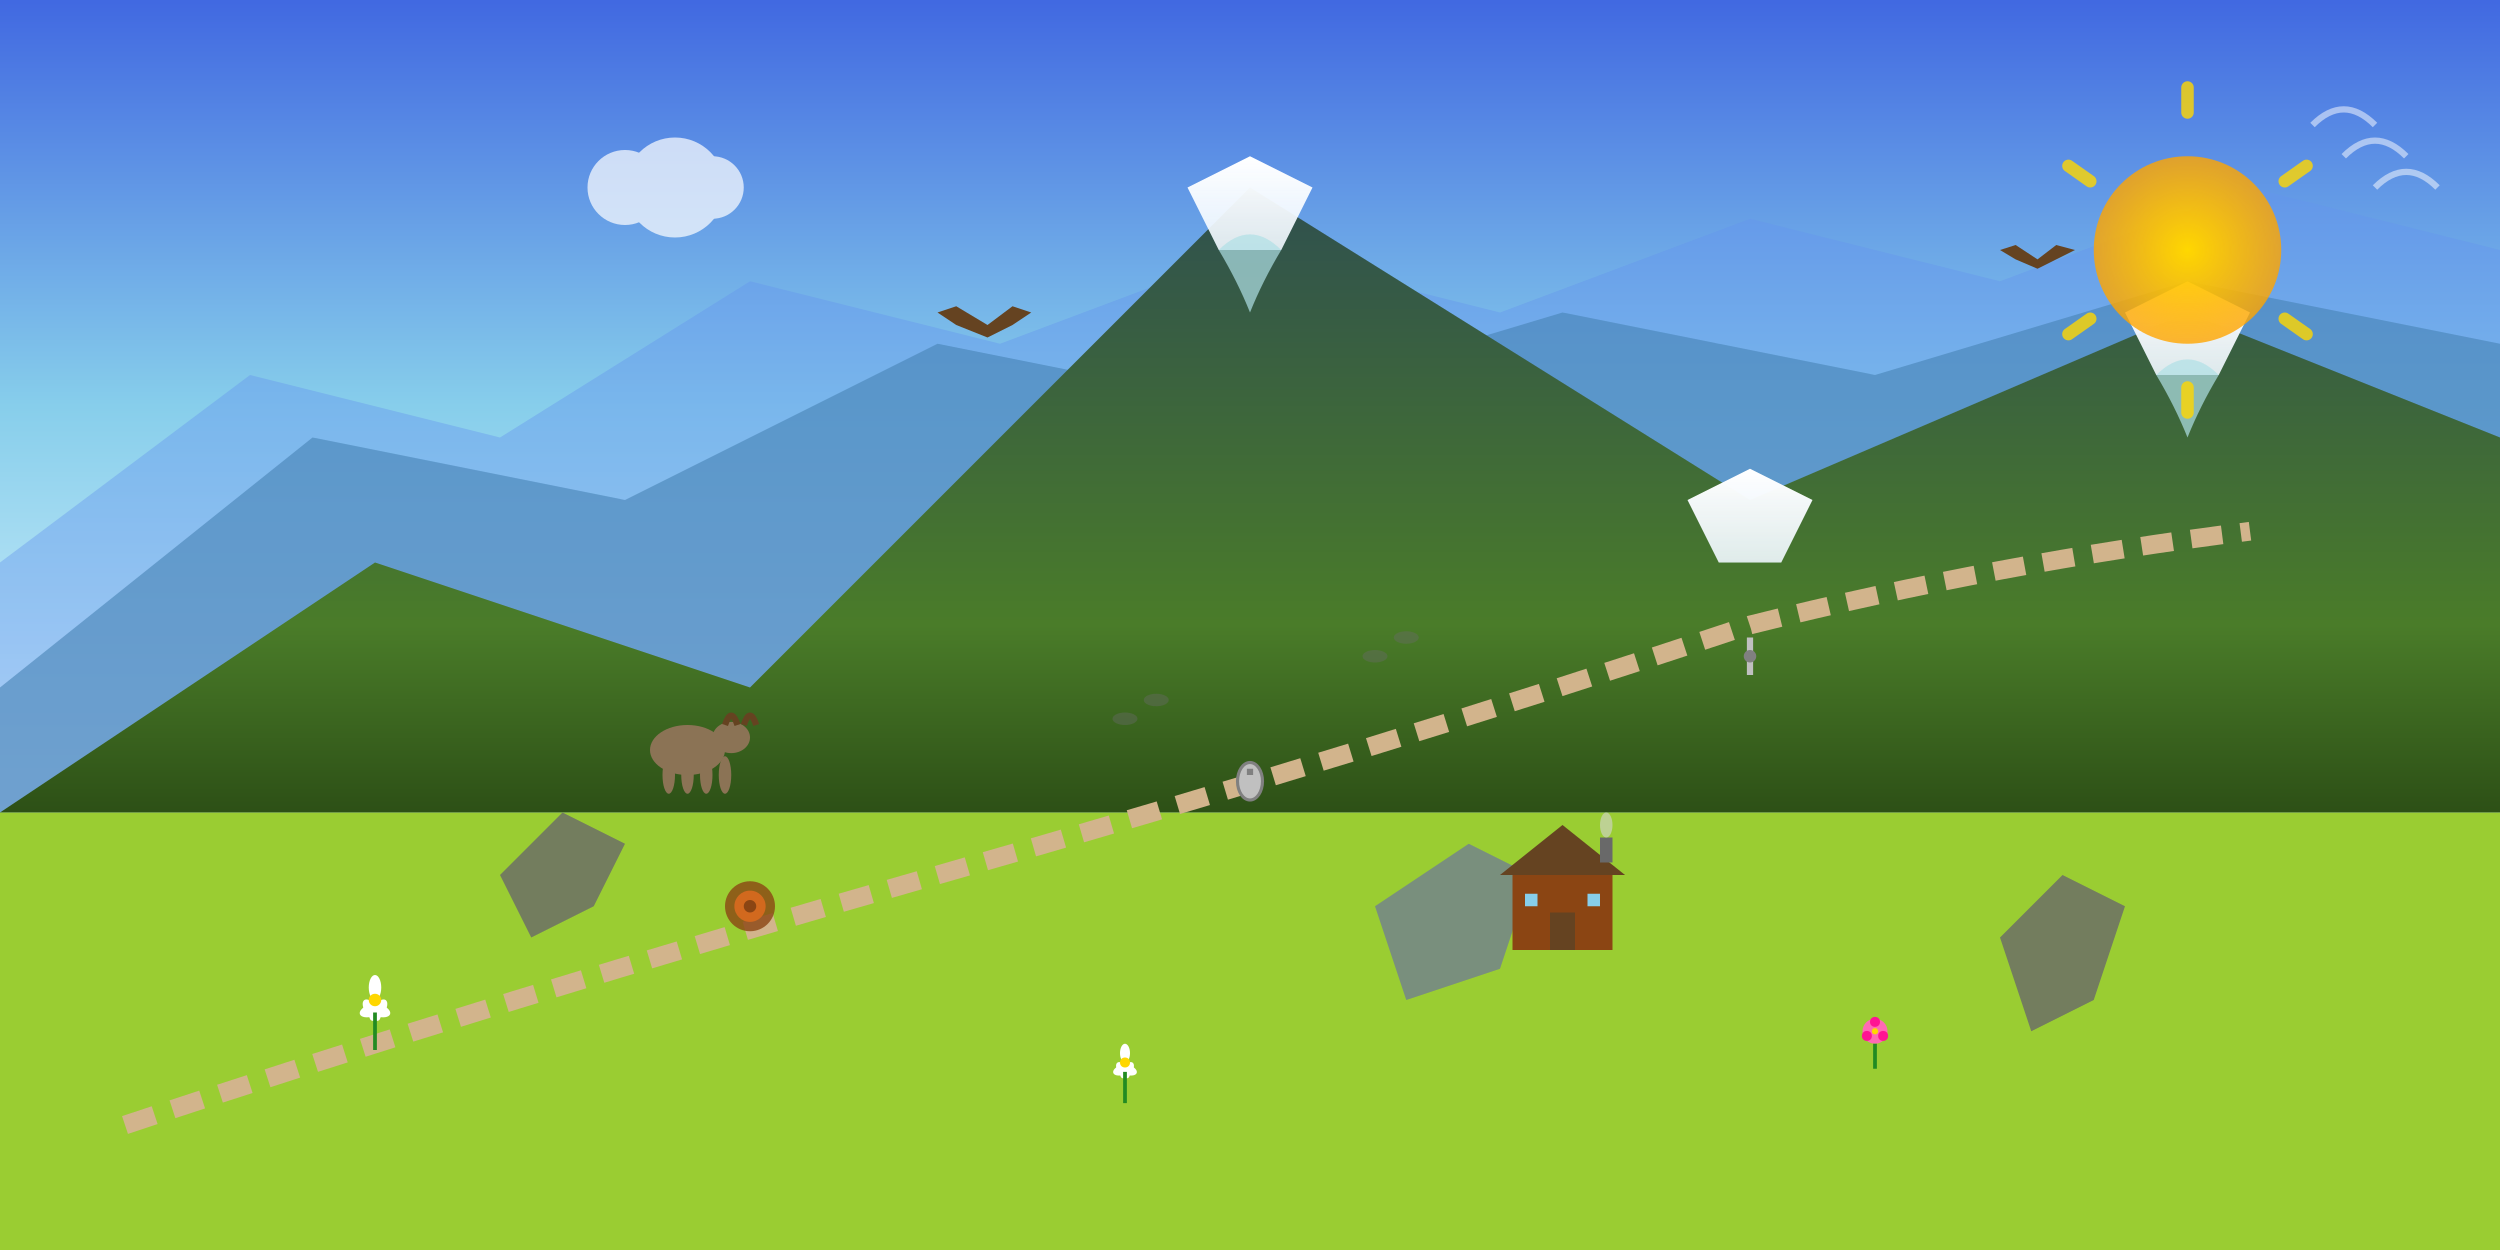 <svg width="400" height="200" viewBox="0 0 400 200" fill="none" xmlns="http://www.w3.org/2000/svg">
  <rect x="0" y="0" width="400" height="200" fill="#333333" stroke="none"/>
  <defs>
    <linearGradient id="skyGrad" x1="0%" y1="0%" x2="0%" y2="100%">
      <stop offset="0%" style="stop-color:#4169E1;stop-opacity:1" />
      <stop offset="50%" style="stop-color:#87CEEB;stop-opacity:1" />
      <stop offset="100%" style="stop-color:#E0F6FF;stop-opacity:1" />
    </linearGradient>
    <linearGradient id="peakGrad" x1="0%" y1="0%" x2="0%" y2="100%">
      <stop offset="0%" style="stop-color:#2F4F4F;stop-opacity:1" />
      <stop offset="70%" style="stop-color:#4a7c29;stop-opacity:1" />
      <stop offset="100%" style="stop-color:#2d5016;stop-opacity:1" />
    </linearGradient>
    <linearGradient id="snowGrad" x1="0%" y1="0%" x2="0%" y2="100%">
      <stop offset="0%" style="stop-color:#FFFFFF;stop-opacity:1" />
      <stop offset="100%" style="stop-color:#F0F8FF;stop-opacity:0.9" />
    </linearGradient>
    <radialGradient id="sunGrad" cx="50%" cy="50%" r="50%">
      <stop offset="0%" style="stop-color:#FFD700;stop-opacity:1" />
      <stop offset="100%" style="stop-color:#FFA500;stop-opacity:0.8" />
    </radialGradient>
  </defs>
  
  <!-- Sky with mountain dawn colors -->
  <rect width="400" height="130" fill="url(#skyGrad)"/>
  
  <!-- Distant mountain range (background) -->
  <path d="M0 90 L40 60 L80 70 L120 45 L160 55 L200 40 L240 50 L280 35 L320 45 L360 30 L400 40 L400 130 L0 130 Z" fill="#6495ED" opacity="0.4"/>
  
  <!-- Middle mountain range -->
  <path d="M0 110 L50 70 L100 80 L150 55 L200 65 L250 50 L300 60 L350 45 L400 55 L400 130 L0 130 Z" fill="#4682B4" opacity="0.6"/>
  
  <!-- Main dramatic peaks (foreground) -->
  <path d="M0 130 L60 90 L120 110 L200 30 L280 80 L350 50 L400 70 L400 130 Z" fill="url(#peakGrad)"/>
  
  <!-- Snow-capped peaks -->
  <path d="M190 30 L200 25 L210 30 L205 40 L195 40 Z" fill="url(#snowGrad)"/>
  <path d="M340 50 L350 45 L360 50 L355 60 L345 60 Z" fill="url(#snowGrad)"/>
  <path d="M270 80 L280 75 L290 80 L285 90 L275 90 Z" fill="url(#snowGrad)"/>
  
  <!-- Glacial ice -->
  <path d="M195 40 Q200 35 205 40 Q202 45 200 50 Q198 45 195 40" fill="#B0E0E6" opacity="0.7"/>
  <path d="M345 60 Q350 55 355 60 Q352 65 350 70 Q348 65 345 60" fill="#B0E0E6" opacity="0.7"/>
  
  <!-- Alpine meadow foreground -->
  <rect y="130" width="400" height="70" fill="#9ACD32"/>
  
  <!-- Rocky outcrops -->
  <g opacity="0.8">
    <path d="M80 140 L90 130 L100 135 L95 145 L85 150 Z" fill="#696969"/>
    <path d="M220 145 L235 135 L245 140 L240 155 L225 160 Z" fill="#708090"/>
    <path d="M320 150 L330 140 L340 145 L335 160 L325 165 Z" fill="#696969"/>
  </g>
  
  <!-- Mountain climbing route/path -->
  <path d="M20 180 Q80 160 150 140 Q220 120 280 100 Q320 90 360 85" stroke="#D2B48C" stroke-width="3" fill="none" stroke-dasharray="5,3"/>
  
  <!-- Climbing equipment markers -->
  <g>
    <!-- Climbing rope coiled -->
    <g transform="translate(120, 145)">
      <circle r="4" fill="#8B4513" opacity="0.8"/>
      <circle r="2.5" fill="#D2691E"/>
      <circle r="1" fill="#8B4513"/>
    </g>
    
    <!-- Carabiner -->
    <g transform="translate(200, 125)">
      <ellipse rx="2" ry="3" fill="#C0C0C0" stroke="#808080" stroke-width="0.5"/>
      <rect x="-0.5" y="-2" width="1" height="1" fill="#808080"/>
    </g>
    
    <!-- Piton/anchor -->
    <g transform="translate(280, 105)">
      <rect x="-0.5" y="-3" width="1" height="6" fill="#C0C0C0"/>
      <circle r="1" fill="#808080"/>
    </g>
  </g>
  
  <!-- Alpine flora -->
  <g>
    <!-- Edelweiss flowers -->
    <g transform="translate(60, 160)">
      <g>
        <ellipse cx="0" cy="-2" rx="1" ry="2" fill="white" transform="rotate(0)"/>
        <ellipse cx="1.4" cy="1" rx="1" ry="2" fill="white" transform="rotate(72)"/>
        <ellipse cx="-1.4" cy="1" rx="1" ry="2" fill="white" transform="rotate(-72)"/>
        <ellipse cx="1.4" cy="-1" rx="1" ry="2" fill="white" transform="rotate(144)"/>
        <ellipse cx="-1.4" cy="-1" rx="1" ry="2" fill="white" transform="rotate(-144)"/>
        <circle r="1" fill="#FFD700"/>
      </g>
      <rect x="-0.3" y="2" width="0.6" height="6" fill="#228B22"/>
    </g>
    
    <g transform="translate(180, 170)">
      <g>
        <ellipse cx="0" cy="-1.5" rx="0.8" ry="1.5" fill="white" transform="rotate(0)"/>
        <ellipse cx="1" cy="0.8" rx="0.8" ry="1.5" fill="white" transform="rotate(72)"/>
        <ellipse cx="-1" cy="0.8" rx="0.8" ry="1.5" fill="white" transform="rotate(-72)"/>
        <ellipse cx="1" cy="-0.8" rx="0.8" ry="1.5" fill="white" transform="rotate(144)"/>
        <ellipse cx="-1" cy="-0.8" rx="0.8" ry="1.5" fill="white" transform="rotate(-144)"/>
        <circle r="0.8" fill="#FFD700"/>
      </g>
      <rect x="-0.3" y="1.5" width="0.6" height="5" fill="#228B22"/>
    </g>
    
    <!-- Alpine roses -->
    <g transform="translate(300, 165)">
      <circle r="2" fill="#FF69B4"/>
      <circle cx="0" cy="-1.5" r="0.8" fill="#FF1493"/>
      <circle cx="1.3" cy="0.75" r="0.8" fill="#FF1493"/>
      <circle cx="-1.3" cy="0.75" r="0.8" fill="#FF1493"/>
      <circle r="0.5" fill="#FFD700"/>
      <rect x="-0.3" y="2" width="0.6" height="4" fill="#228B22"/>
    </g>
  </g>
  
  <!-- Eagles soaring -->
  <g transform="translate(150, 50)">
    <path d="M0 0 L3 -1 L8 2 L12 -1 L15 0 L12 2 L8 4 L3 2 Z" fill="#654321"/>
  </g>
  <g transform="translate(320, 40)">
    <path d="M0 0 L2.5 -0.8 L6 1.5 L9 -0.8 L12 0 L9 1.5 L6 3 L2.5 1.5 Z" fill="#654321"/>
  </g>
  
  <!-- Mountain hut -->
  <g transform="translate(250, 140)">
    <!-- Hut base -->
    <rect x="-8" y="0" width="16" height="12" fill="#8B4513"/>
    <!-- Roof -->
    <path d="M-10 0 L0 -8 L10 0 Z" fill="#654321"/>
    <!-- Door -->
    <rect x="-2" y="6" width="4" height="6" fill="#654321"/>
    <!-- Windows -->
    <rect x="-6" y="3" width="2" height="2" fill="#87CEEB"/>
    <rect x="4" y="3" width="2" height="2" fill="#87CEEB"/>
    <!-- Chimney -->
    <rect x="6" y="-6" width="2" height="4" fill="#696969"/>
    <!-- Smoke -->
    <ellipse cx="7" cy="-8" rx="1" ry="2" fill="#D3D3D3" opacity="0.6"/>
  </g>
  
  <!-- Ibex on rocky ledge -->
  <g transform="translate(110, 120)">
    <!-- Body -->
    <ellipse rx="6" ry="4" fill="#8B7355"/>
    <!-- Head -->
    <ellipse cx="7" cy="-2" rx="3" ry="2.5" fill="#8B7355"/>
    <!-- Horns -->
    <path d="M9 -4 Q10 -7 11 -4" stroke="#654321" stroke-width="1" fill="none"/>
    <path d="M8 -4 Q7 -7 6 -4" stroke="#654321" stroke-width="1" fill="none"/>
    <!-- Legs -->
    <ellipse cx="-3" cy="4" rx="1" ry="3" fill="#8B7355"/>
    <ellipse cx="0" cy="4" rx="1" ry="3" fill="#8B7355"/>
    <ellipse cx="3" cy="4" rx="1" ry="3" fill="#8B7355"/>
    <ellipse cx="6" cy="4" rx="1" ry="3" fill="#8B7355"/>
  </g>
  
  <!-- Alpine sunrise/sun -->
  <circle cx="350" cy="40" r="15" fill="url(#sunGrad)"/>
  <g transform="translate(350, 40)" stroke="#FFD700" stroke-width="2" stroke-linecap="round" opacity="0.8">
    <path d="M0 -22 L0 -26 M15.56 -11 L19.05 -13.46 M15.56 11 L19.05 13.46 M0 22 L0 26 M-15.56 11 L-19.05 13.46 M-15.56 -11 L-19.05 -13.46"/>
  </g>
  
  <!-- Mountain weather (light clouds) -->
  <g transform="translate(100, 30)" opacity="0.7">
    <circle cx="0" cy="0" r="6" fill="white"/>
    <circle cx="8" cy="0" r="8" fill="white"/>
    <circle cx="14" cy="0" r="5" fill="white"/>
  </g>
  
  <!-- Alpine wind indicators -->
  <g opacity="0.5">
    <path d="M370 20 Q375 15 380 20" stroke="white" stroke-width="1" fill="none"/>
    <path d="M375 25 Q380 20 385 25" stroke="white" stroke-width="1" fill="none"/>
    <path d="M380 30 Q385 25 390 30" stroke="white" stroke-width="1" fill="none"/>
  </g>
  
  <!-- Footprints in snow/rocks -->
  <g opacity="0.4">
    <ellipse cx="180" cy="115" rx="2" ry="1" fill="#696969"/>
    <ellipse cx="185" cy="112" rx="2" ry="1" fill="#696969"/>
    <ellipse cx="220" cy="105" rx="2" ry="1" fill="#696969"/>
    <ellipse cx="225" cy="102" rx="2" ry="1" fill="#696969"/>
  </g>
</svg>
